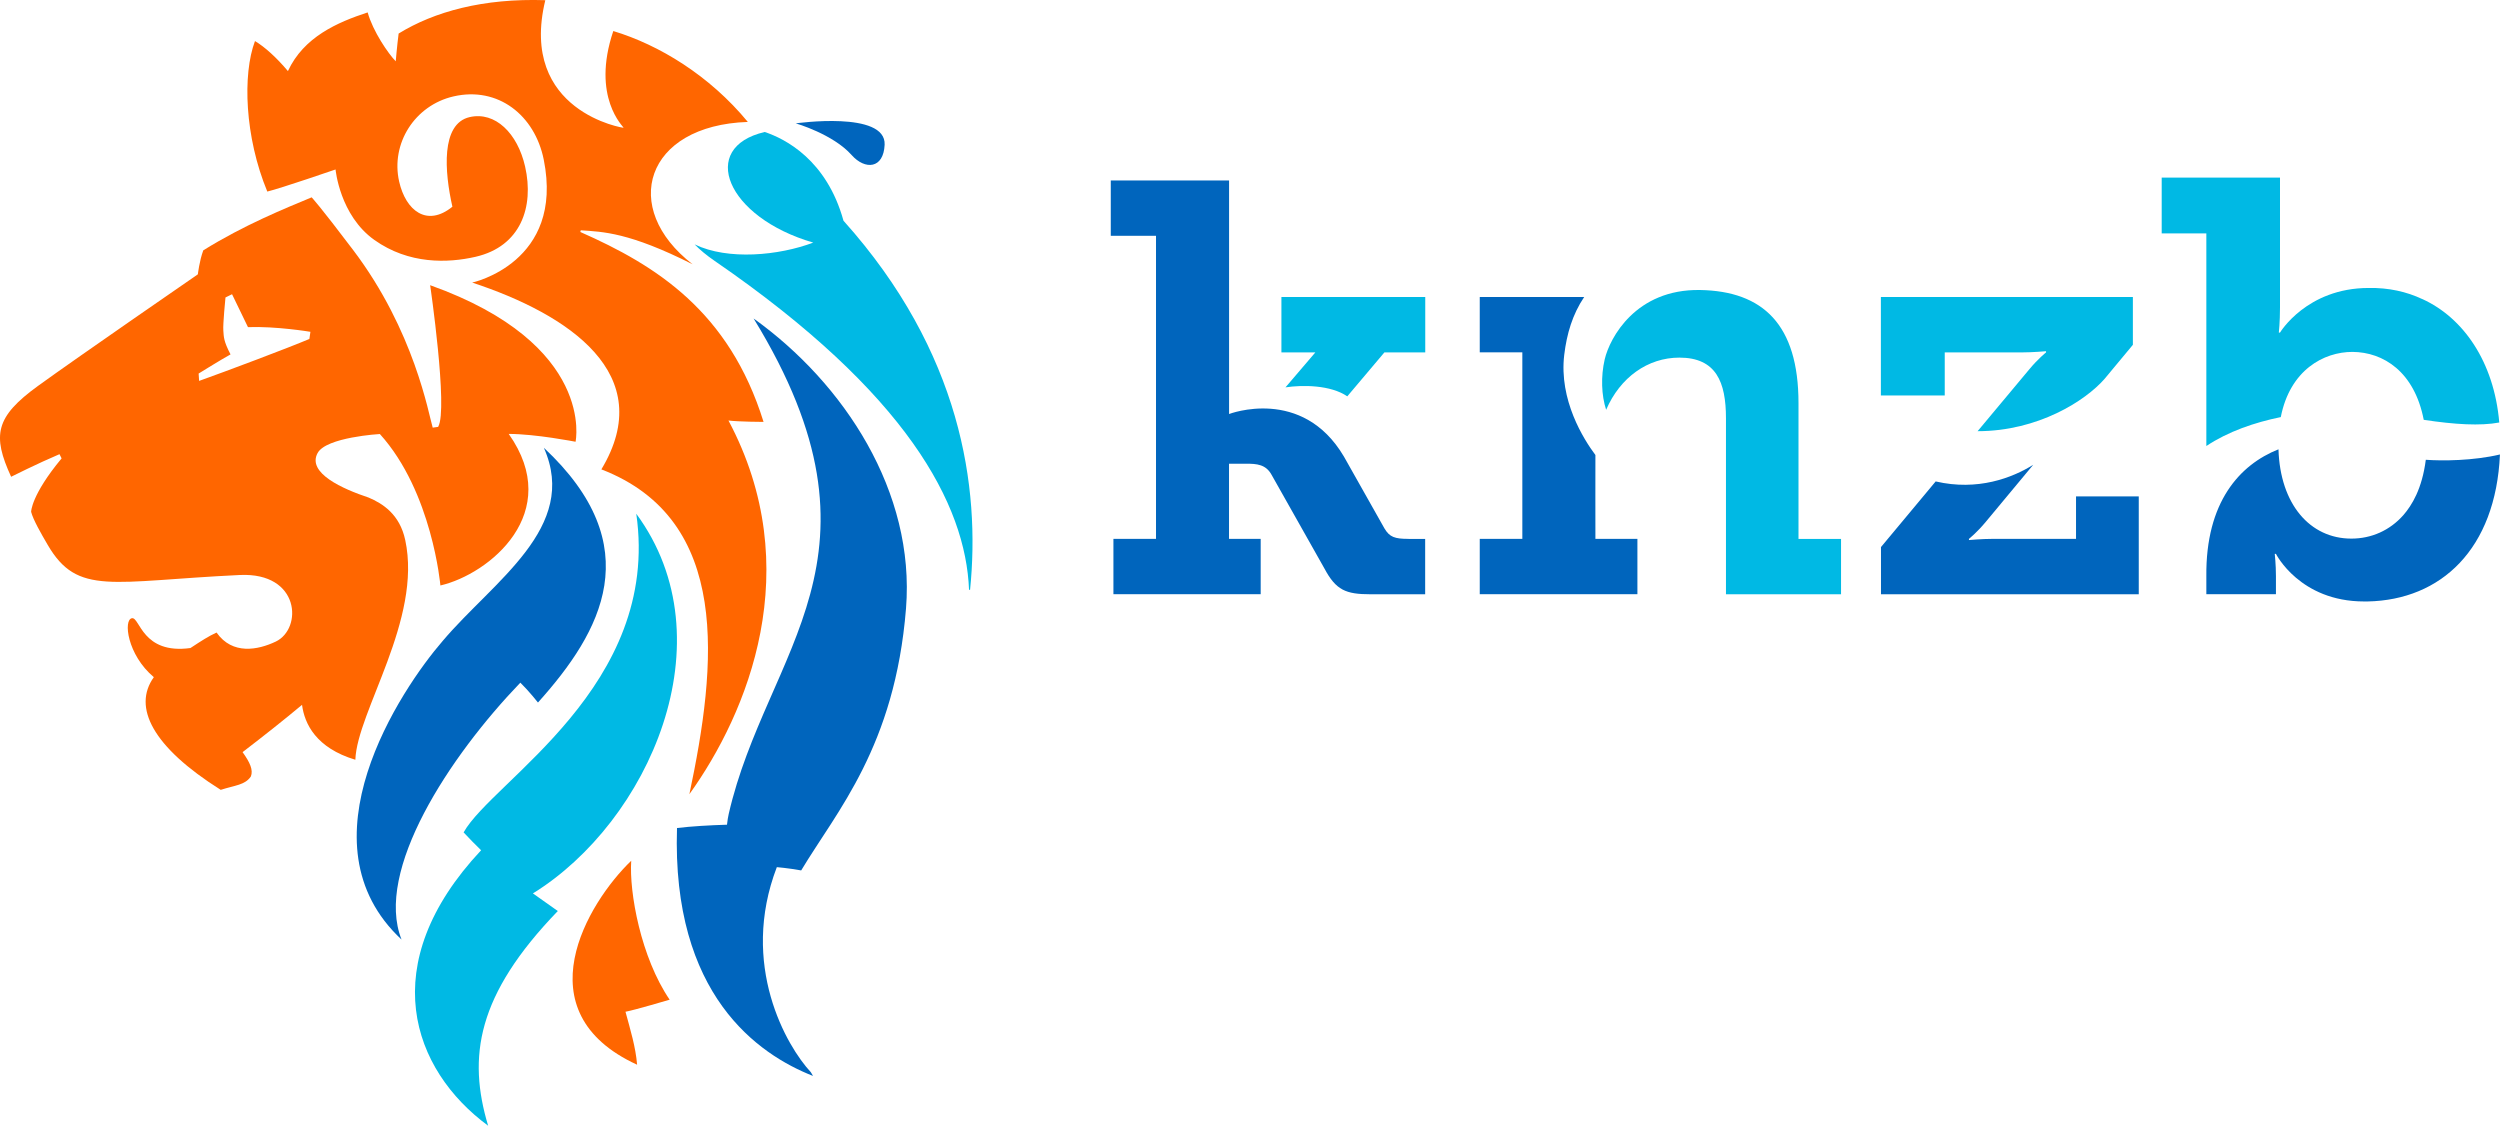 <svg xmlns="http://www.w3.org/2000/svg" width="171" height="77" viewBox="0 0 171 77" fill="none"><path d="M87.93 26.495C89.104 26.318 91.021 26.332 92.154 27.11l2.541-3.008H97.487v-3.786H87.649v3.786h2.323l-2.042 2.39V26.495z" fill="#00b9e4"/><path d="M123.017 36.858V27.572c0-5.382-2.44-7.66-6.731-7.735-4.398-.075-6.178 3.273-6.523 4.737C109.488 25.752 109.538 27.049 109.86 28.03 110.815 25.813 112.709 24.461 114.868 24.461c2.518.0 3.188 1.674 3.188 4.146V40.648H125.927V36.862H123.014L123.017 36.858z" fill="#00b9e4"/><path d="M133.023 24.105h5.233C139.044 24.105 139.949 24.023 139.949 24.023V24.105S139.399 24.543 138.806 25.259L135.269 29.493C139.403 29.493 142.654 27.408 143.958 25.908L145.889 23.585V20.315H128.652v6.737H133.02V24.101L133.023 24.105z" fill="#00b9e4"/><path d="M150.914 30.508C152.399 29.517 154.209 28.896 156.006 28.529 156.636 25.31 158.939 24.07 160.907 24.07 163.025 24.084 165.144 25.422 165.784 28.716 167.906 29.038 169.656 29.143 170.95 28.899 170.591 24.729 168.479 21.731 165.7 20.461H165.697S165.69 20.461 165.687 20.458C164.604 19.948 163.377 19.673 162.02 19.697 157.776 19.697 155.952 22.75 155.952 22.75H155.872S155.952 22.026 155.952 21.021V12.146H147.86v3.817H150.914V30.512 30.508z" fill="#00b9e4"/><path d="M57.694 15.096c-1.146-4.153-3.972-5.596-5.387-6.068C47.758 10.088 49.672 14.862 55.626 16.594 53.292 17.477 49.796 17.823 47.513 16.716 47.872 17.086 48.321 17.46 48.874 17.84 62.075 26.909 66.054 34.519 66.282 40.342H66.353C67.063 33.337 65.752 24.088 57.697 15.1L57.694 15.096z" fill="#00b9e4"/><path d="M43.521 35.14c1.693 11.813-9.845 18.264-11.81 21.796C32.093 57.346 32.499 57.761 32.908 58.158 25.584 65.971 28.195 73.18 33.388 77 31.98 72.297 32.6 68.07 38.154 62.314 37.547 61.88 36.968 61.472 36.451 61.109 44.362 56.216 49.904 43.805 43.518 35.136L43.521 35.14z" fill="#00b9e4"/><path d="M96.348 36.859C95.402 36.859 95.05 36.74 94.695 36.142L91.926 31.232C89.07 26.39 84.069 28.319 84.069 28.319V12.343H75.977v3.786H79.071V36.859h-2.913V40.645H86.231V36.859H84.065V31.718H85.245C85.953 31.718 86.583 31.759 86.975 32.475l3.62 6.418C91.383 40.366 92.05 40.648 93.743 40.648h3.738V36.862H96.341L96.348 36.859z" fill="#0065bd"/><path d="M109.126 31.123C108.321 30.047 106.622 27.361 106.994 24.268 107.168 22.828 107.557 21.507 108.358 20.315h-7.143v3.786h2.913v12.757h-2.913V40.644h10.784V36.858H109.126S109.119 31.252 109.126 31.123z" fill="#0065bd"/><path d="M165.925 31.449C165.67 33.449 164.966 34.57 164.393 35.232 163.464 36.285 162.201 36.841 160.833 36.841 158 36.841 155.959 34.482 155.848 30.733 153.187 31.789 150.864 34.349 150.914 39.412 150.917 39.812 150.914 40.644 150.914 40.644H155.674V39.412C155.674 38.607 155.593 37.884 155.593 37.884H155.674s1.626 3.256 6.03 3.256C161.785 41.14 161.865 41.14 161.946 41.14 166.957 41.038 170.705 37.572 170.997 31.086 169.186 31.517 167.054 31.534 165.921 31.449H165.925z" fill="#0065bd"/><path d="M141.997 36.858H136.329C135.541 36.858 134.676 36.94 134.676 36.94V36.858S135.226 36.42 135.819 35.704L139.071 31.792C137.643 32.685 135.273 33.599 132.4 32.93L128.659 37.419v3.229h17.632V33.952H142v2.91L141.997 36.858z" fill="#0065bd"/><path d="M37.202 30.634c2.42 5.453-3.449 9.103-6.915 13.198-2.9 3.351-9.899 13.844-2.822 20.434-1.864-4.699 3.262-12.512 8.126-17.572C36.19 47.279 36.797 48.053 36.797 48.053 41.164 43.194 44.396 37.361 37.206 30.634H37.202z" fill="#0065bd"/><path d="M51.549 21.789C61.559 38.101 52.421 44.444 49.846 55.666 49.8 55.873 49.756 56.124 49.726 56.41 48.512 56.447 47.285 56.518 46.307 56.637 45.941 68.053 51.861 72.121 55.609 73.594 55.559 73.51 55.512 73.428 55.465 73.343 53.809 71.571 50.571 65.999 53.135 59.313 53.135 59.313 53.876 59.371 54.801 59.537 57.241 55.469 61.21 51.075 61.971 41.622 62.611 33.653 57.751 26.23 51.549 21.786V21.789z" fill="#0065bd"/><path d="M54.432 8.438s6.185-.879 6.077 1.463C60.433 11.555 59.172 11.636 58.254 10.608c-1.284-1.443-3.825-2.17-3.825-2.17H54.432z" fill="#0065bd"/><path d="M43.176 58.871C43.028 61.028 43.833 65.486 45.804 68.379 45.804 68.379 43.434 69.082 42.783 69.204 43.122 70.46 43.477 71.605 43.578 72.827 35.69 69.204 40.192 61.744 43.176 58.875V58.871z" fill="#f60"/><path d="M49.826 28.763C50.524 28.852 52.227 28.858 52.227 28.858c-2.35-7.569-7.358-10.706-12.534-12.991L39.726 15.752C41.245 15.857 43.025 15.884 47.376 18.078c-4.991-3.844-3.255-9.501 3.775-9.738-2.628-3.188-6.077-5.273-9.202-6.217C40.42 6.665 42.673 8.692 42.656 8.737 42.75 8.784 35.446 7.657 37.299.013 33.056-.129 29.703.794 27.266 2.295 27.152 3.181 27.069 4.193 27.069 4.193 26.566 3.684 25.506 2.142 25.148.849c-2.082.682-4.371 1.681-5.454 4.013-.791-.941-1.592-1.657-2.253-2.054C16.583 5.083 16.734 9.361 18.283 13.103 19.181 12.889 22.952 11.592 22.952 11.592s.285 3.134 2.651 4.818c2.367 1.684 5.038 1.589 6.926 1.155C35.617 16.855 36.545 14.156 35.918 11.395 35.399 9.11 33.87 7.609 32.124 8.01c-1.981.455-1.72 3.745-1.18 6.129C29.201 15.555 27.753 14.404 27.303 12.424 26.71 9.813 28.376 7.202 31.021 6.594c3.05-.703 5.561 1.294 6.171 4.323 1.421 7.052-4.894 8.411-4.894 8.411 6.587 2.173 12.758 6.261 8.836 12.777 8.933 3.45 7.891 13.382 6.02 22.217 4.006-5.582 8.065-15.429 2.672-25.561V28.763z" fill="#f60"/><path d="M29.599 29.259C29.318 28.332 28.349 22.641 24.159 17.107c-2.336-3.09-2.843-3.609-2.843-3.609-1.81.754-4.629 1.891-7.412 3.626C13.64 17.837 13.533 18.764 13.533 18.764s-8.139 5.609-10.925 7.626C-.335 28.522-.536 29.782.761 32.611.761 32.611 2.608 31.684 4.069 31.066L4.214 31.354c-2.092 2.519-2.085 3.657-2.085 3.657C2.273 35.558 2.792 36.465 3.262 37.269 5.316 40.787 7.606 39.748 16.405 39.33 20.542 39.137 20.703 43.004 18.863 43.884 17.649 44.461 15.899 44.814 14.813 43.266 14.237 43.531 13.804 43.816 13.027 44.325 9.735 44.78 9.567 42.21 9.031 42.285 8.421 42.369 8.699 44.79 10.522 46.318 9.054 48.369 10.432 51.089 15.098 54.026 16.084 53.707 16.757 53.704 17.16 53.109 17.331 52.668 17.103 52.159 16.593 51.446c1.519-1.165 2.873-2.238 4.066-3.236C20.83 49.517 21.621 51.16 24.306 51.968 24.42 48.678 28.886 42.376 27.719 36.943 27.34 35.171 26.174 34.441 25.212 34.033c-1.75-.581-4.227-1.674-3.49-3.042C22.309 29.898 25.983 29.687 25.983 29.687c3.583 3.959 4.14 10.36 4.14 10.36 3.345-.774 8.484-4.978 4.673-10.367 1.83.0 4.572.536 4.572.536s1.425-6.652-9.946-10.709C29.419 19.467 30.659 27.993 29.975 29.185V29.198L29.603 29.249 29.599 29.259zm-8.444-6.071c-1.445.611-5.685 2.207-7.536 2.866L13.586 25.551S15.091 24.614 15.768 24.241C15.286 23.317 15.309 23.046 15.276 22.611 15.239 22.176 15.423 20.346 15.423 20.346L15.872 20.125l1.089 2.251C18.859 22.305 21.206 22.689 21.233 22.696L21.159 23.195 21.155 23.188z" fill="#f60"/></svg>